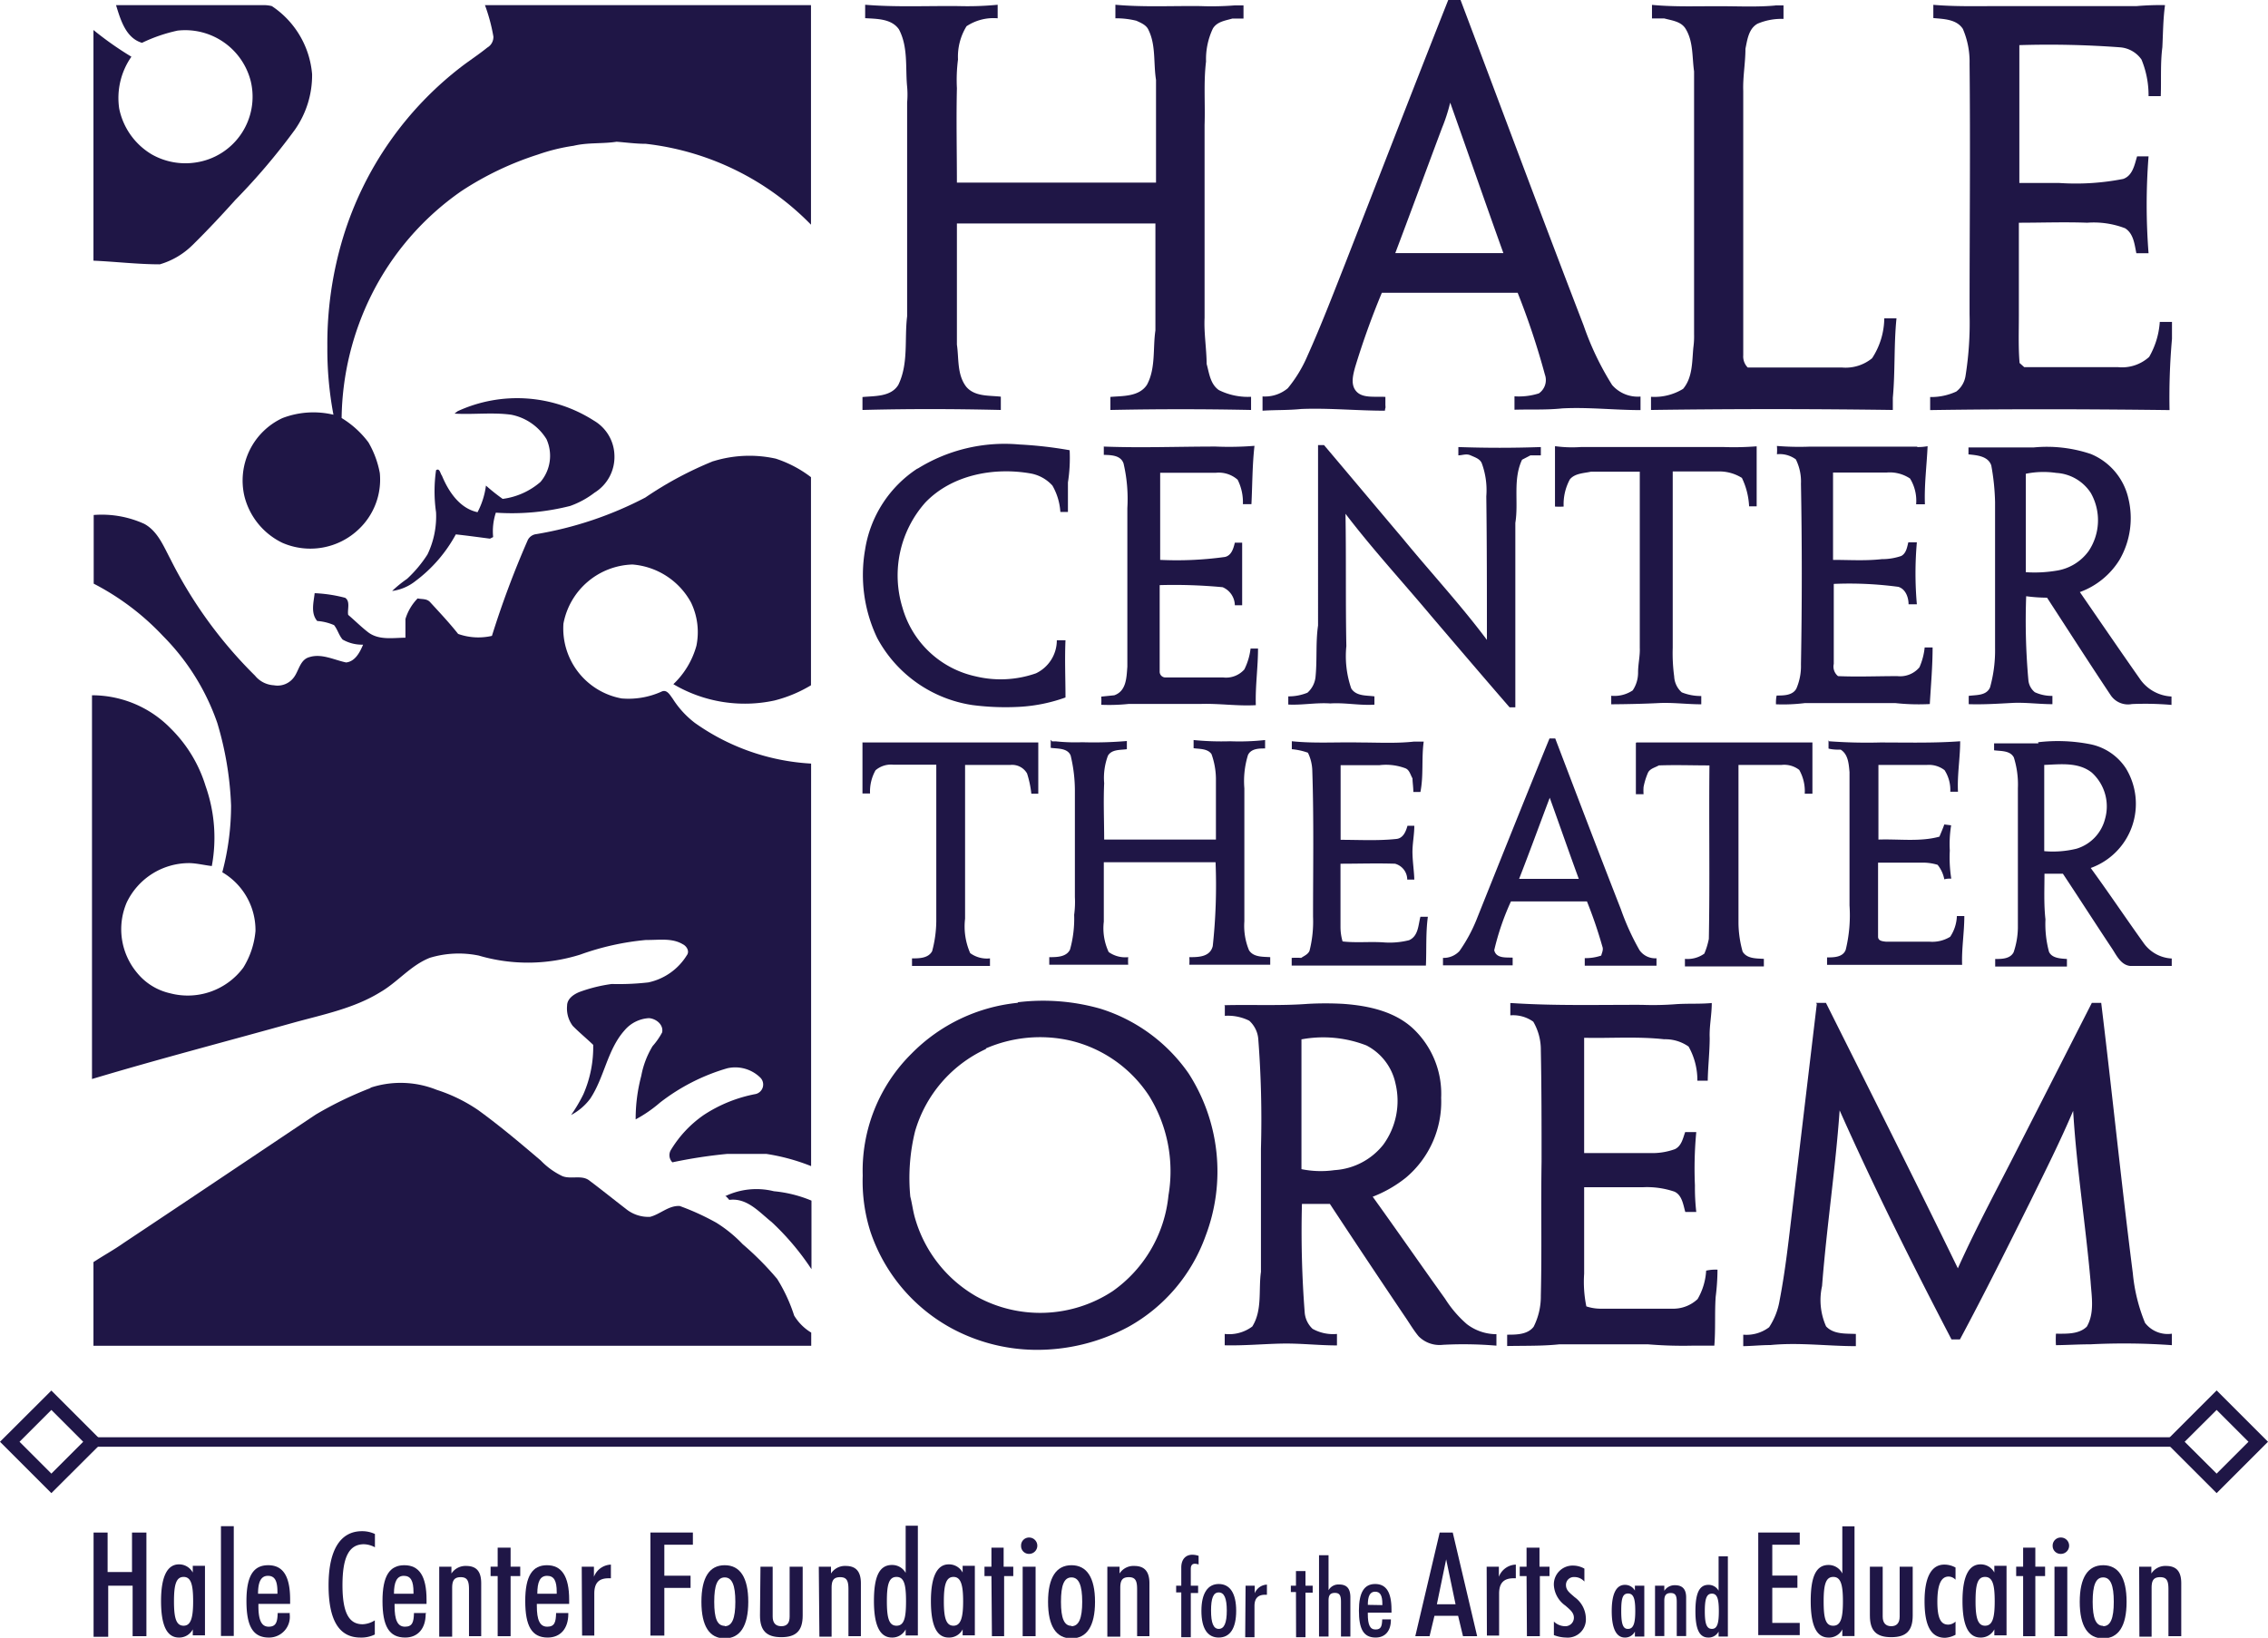 <svg xmlns="http://www.w3.org/2000/svg" viewBox="0 0 185.89 134.27"><defs><style>.cls-1{fill:#1f1646;}</style></defs><g id="Layer_2" data-name="Layer 2"><g id="Layer_1-2" data-name="Layer 1"><path class="cls-1" d="M9.51.42c4,0,8.07,0,12.09,0a2.76,2.76,0,0,1,.68.08,7.44,7.44,0,0,1,3.3,5.58,7.78,7.78,0,0,1-1.42,4.57,52.34,52.34,0,0,1-4.86,5.73c-1.15,1.28-2.31,2.52-3.53,3.72a6.33,6.33,0,0,1-2.67,1.57c-1.81,0-3.62-.22-5.44-.3V2.46a27.16,27.16,0,0,0,3.11,2.19,5.91,5.91,0,0,0-1,4.25,5.68,5.68,0,0,0,2.69,3.77,5.59,5.59,0,0,0,3.59.65,5.45,5.45,0,0,0,4.5-6.67,5.54,5.54,0,0,0-6-4.14,13.06,13.06,0,0,0-2.91,1C10.31,3.12,9.88,1.62,9.51.42Z"/><path class="cls-1" d="M39.74.42c8.91,0,17.82,0,26.73,0,0,6,0,12,0,18a22.45,22.45,0,0,0-13.54-6.63c-.8,0-1.6-.11-2.39-.17-1.16.18-2.36.05-3.52.33a15.67,15.67,0,0,0-2.93.72,25.53,25.53,0,0,0-6.28,3,22.69,22.69,0,0,0-7.35,8.48A23.34,23.34,0,0,0,28,34.27a7.81,7.81,0,0,1,2.2,2,7.85,7.85,0,0,1,.93,2.51,5.59,5.59,0,0,1-1.74,4.62,5.74,5.74,0,0,1-6.25,1.1,5.81,5.81,0,0,1-3.1-3.79,5.65,5.65,0,0,1,3.1-6.43A7.09,7.09,0,0,1,27.33,34a28.93,28.93,0,0,1-.5-5.57,30.07,30.07,0,0,1,1.3-9A27.91,27.91,0,0,1,38,5.33c.62-.46,1.31-.92,1.94-1.43A1,1,0,0,0,40.44,3a14.46,14.46,0,0,0-.7-2.6Z"/><path class="cls-1" d="M70.91.39C73.46.6,76,.47,78.61.5A25.61,25.61,0,0,0,81.77.39c0,.38,0,.74,0,1.11a4,4,0,0,0-2.55.65,4.74,4.74,0,0,0-.7,2.72,13.25,13.25,0,0,0-.09,2.37c-.06,2.57,0,5.16,0,7.73H94.75c0-2.81,0-5.62,0-8.42-.22-1.37,0-2.83-.61-4.08-.17-.41-.59-.58-1-.77a7,7,0,0,0-1.72-.2c0-.37,0-.73,0-1.11,2.32.21,4.67.08,7,.11a23.79,23.79,0,0,0,2.8-.06c.23,0,.46,0,.7,0,0,.35,0,.71,0,1.08l-.91,0c-.56.17-1.25.24-1.6.82a5.87,5.87,0,0,0-.56,2.7c-.21,1.71-.06,3.46-.12,5.2,0,5.28,0,10.53,0,15.81-.06,1.26.16,2.53.17,3.79.21.75.29,1.64,1,2.14a5.35,5.35,0,0,0,2.64.55c0,.36,0,.73,0,1.08-3.85-.08-7.67-.08-11.53,0V32.54c1-.09,2.35,0,3-1,.73-1.36.47-3,.69-4.45,0-2.93,0-5.85,0-8.77H78.43c0,3.3,0,6.61,0,9.93.17,1.15,0,2.45.76,3.45.69.83,1.88.71,2.84.82,0,.36,0,.73,0,1.09-3.78-.09-7.55-.1-11.34,0V32.55c1-.1,2.33,0,2.94-1,.85-1.75.49-3.75.72-5.62,0-5.84,0-11.68,0-17.53A7.28,7.28,0,0,0,74.34,7c-.13-1.52.09-3.17-.66-4.59-.61-.89-1.83-.86-2.77-.92V.39Z"/><path class="cls-1" d="M145.47.44c.24,0,.47,0,.71,0,0,.38,0,.74,0,1.11a5,5,0,0,0-2.12.39c-.74.4-.85,1.33-1,2.06,0,1.17-.22,2.29-.18,3.45,0,7.23,0,14.44,0,21.68a1.28,1.28,0,0,0,.37,1c2.57,0,5.15,0,7.73,0a3.42,3.42,0,0,0,2.46-.76,6.1,6.1,0,0,0,1-3.27h1c-.22,2.17-.1,4.35-.3,6.51,0,.34,0,.69,0,1q-9.92-.14-19.82,0c0-.36,0-.73,0-1.08a4.49,4.49,0,0,0,2.63-.65c.79-.94.73-2.23.84-3.38a6.82,6.82,0,0,0,.06-1.11q0-10.78,0-21.54c-.17-1.18-.05-2.45-.7-3.5-.37-.6-1.13-.67-1.75-.84l-1,0c0-.37,0-.73,0-1.11,1.89.18,3.77.1,5.63.11,1.5,0,3,.08,4.49-.06Z"/><path class="cls-1" d="M158.39.39c1.82.16,3.64.11,5.46.11h11.27a22.48,22.48,0,0,1,2.33-.08c-.16,1.15-.16,2.31-.22,3.46-.17,1.33-.08,2.67-.13,4-.35,0-.7,0-1,0a7.66,7.66,0,0,0-.58-3,2.36,2.36,0,0,0-1.75-1,78.47,78.47,0,0,0-8.26-.18V15h3.25a20.14,20.14,0,0,0,5.26-.33c.78-.27.93-1.16,1.14-1.85.32,0,.63,0,.94,0a51.33,51.33,0,0,0,0,7.94l-1,0c-.15-.73-.23-1.62-.93-2.05a7.2,7.2,0,0,0-3.1-.45c-1.86-.07-3.73,0-5.6,0v7.63c0,1.31-.05,2.58.06,3.87l.38.34c2.57,0,5.11,0,7.69,0a3.31,3.31,0,0,0,2.55-.84,6.62,6.62,0,0,0,.87-2.87c.32,0,.63,0,1,0v1.39a54.27,54.27,0,0,0-.2,5.84c-6.53-.08-13.06-.1-19.62,0V32.55a4.93,4.93,0,0,0,2.14-.45,2,2,0,0,0,.76-1.29,27.59,27.59,0,0,0,.33-5.06c0-6.85.07-13.7,0-20.54a6.79,6.79,0,0,0-.55-2.84c-.51-.8-1.58-.81-2.42-.89,0-.35,0-.71,0-1.09Z"/><path class="cls-1" d="M118.71,0h1c3.36,8.9,6.67,17.81,10.09,26.69a23.69,23.69,0,0,0,2.33,4.87,2.78,2.78,0,0,0,2.33.95c0,.37,0,.74,0,1.11-2.13,0-4.27-.25-6.41-.14-1.31.14-2.62.07-3.92.11v-1.1a5.4,5.4,0,0,0,2-.24,1.33,1.33,0,0,0,.49-1.55A61.66,61.66,0,0,0,124.39,24H113.26a64.92,64.92,0,0,0-2.2,6.13c-.17.64-.39,1.46.15,2s1.55.35,2.34.41c0,.32,0,.62,0,.92l.07-.24a1.65,1.65,0,0,0-.11.45c-2.31,0-4.58-.23-6.86-.14-1.06.11-2.13.07-3.17.14V32.5a2.92,2.92,0,0,0,2.07-.67,10.94,10.94,0,0,0,1.6-2.63c1.13-2.51,2.11-5.07,3.12-7.63,2.81-7.2,5.59-14.39,8.43-21.57Zm.15,8.42a14.3,14.3,0,0,1-.67,2.07c-1.28,3.41-2.54,6.85-3.83,10.26h8.86c-1.47-4.09-2.9-8.23-4.36-12.34Z"/><path class="cls-1" d="M37.49,33.72a11.67,11.67,0,0,1,11.18.76,3.39,3.39,0,0,1,1.69,2.85,3.44,3.44,0,0,1-1.63,3.06,7.27,7.27,0,0,1-2,1.09,19.46,19.46,0,0,1-6.09.55,4.88,4.88,0,0,0-.22,2l-.26.13c-.94-.12-1.86-.25-2.8-.35a11.79,11.79,0,0,1-3.3,3.82,3.91,3.91,0,0,1-1.92.82,10.17,10.17,0,0,1,1.23-1,10.27,10.27,0,0,0,1.67-2A7.21,7.21,0,0,0,35.74,42a12.09,12.09,0,0,1,0-3.45c.3-.21.34.27.48.44.53,1.29,1.45,2.69,2.92,3a6.45,6.45,0,0,0,.69-2.18,16,16,0,0,0,1.37,1.09,5.89,5.89,0,0,0,3.1-1.39A3.31,3.31,0,0,0,44.79,36a4.38,4.38,0,0,0-2.89-2c-1.54-.21-3.1,0-4.64-.09a1.54,1.54,0,0,1,.23-.18Z"/><path class="cls-1" d="M75.18,38.44a13.5,13.5,0,0,1,8.37-2,33.3,33.3,0,0,1,4.12.47,12.88,12.88,0,0,1-.14,2.64c0,.81,0,1.62,0,2.42-.22,0-.42,0-.62,0a5,5,0,0,0-.65-2.16,3.16,3.16,0,0,0-1.82-1c-3-.52-6.43.12-8.6,2.39a9,9,0,0,0-1.87,8.62,8,8,0,0,0,6,5.63,8.74,8.74,0,0,0,4.94-.25,3,3,0,0,0,1.71-2.71h.71c-.07,1.57,0,3.13,0,4.69a13.26,13.26,0,0,1-3.65.76,20.91,20.91,0,0,1-4-.14,10.65,10.65,0,0,1-7.78-5.49,12,12,0,0,1-1-7.22,9.73,9.73,0,0,1,4.33-6.7Z"/><path class="cls-1" d="M90.45,36.61c3.06.12,6.11,0,9.18,0a26.17,26.17,0,0,0,3.19-.06c-.18,1.58-.17,3.18-.25,4.78-.24,0-.47,0-.7,0a4.09,4.09,0,0,0-.43-2,2.34,2.34,0,0,0-1.8-.57c-1.53,0-3,0-4.55,0V45.9a28.63,28.63,0,0,0,5.31-.24c.54-.12.7-.71.81-1.17l.6,0v5.13l-.6,0a1.64,1.64,0,0,0-1-1.48,42.5,42.5,0,0,0-5.16-.17c0,2.35,0,4.72,0,7.07a.47.47,0,0,0,.46.5h4.75a2,2,0,0,0,1.73-.66,5.22,5.22,0,0,0,.51-1.71h.61c0,1.55-.23,3.08-.18,4.64-1.5.09-3-.15-4.52-.1-2,0-3.93,0-5.9,0a15.43,15.43,0,0,1-2.25.07,4.86,4.86,0,0,0,0-.67L91.33,57c1-.35,1-1.47,1.07-2.34,0-4.32,0-8.64,0-13A12.82,12.82,0,0,0,92.09,38c-.23-.68-1-.69-1.62-.71,0-.21,0-.45,0-.66Z"/><path class="cls-1" d="M108,36.49h.52c2.15,2.54,4.3,5.11,6.45,7.65,2.28,2.78,4.74,5.43,6.9,8.32,0-3.92,0-7.85-.05-11.77a6.39,6.39,0,0,0-.37-2.71c-.15-.37-.57-.49-.92-.65s-.67,0-1,0c0-.23,0-.47,0-.68q3.39.12,6.76,0c0,.23,0,.45,0,.68-.28,0-.58,0-.85,0l-.69.36c-.77,1.64-.27,3.47-.55,5.18,0,5.05,0,10.08,0,15.12h-.47c-2.16-2.49-4.3-5-6.45-7.52-2.33-2.78-4.79-5.45-7-8.35.06,3.62,0,7.23.07,10.85a8.13,8.13,0,0,0,.4,3.47c.41.65,1.25.56,1.9.65,0,.23,0,.44,0,.68-1.21.08-2.41-.18-3.62-.1-1.16-.08-2.3.15-3.44.09,0-.23,0-.44,0-.67a4.09,4.09,0,0,0,1.57-.3,2,2,0,0,0,.67-1.37c.13-1.38,0-2.76.2-4.14V36.49Z"/><path class="cls-1" d="M127.47,36.58a10.3,10.3,0,0,0,2.08.07c3.92,0,7.84,0,11.77,0a23.57,23.57,0,0,0,2.66-.06c0,1.65,0,3.28,0,4.92-.21,0-.43,0-.62,0a6,6,0,0,0-.59-2.33,3.5,3.5,0,0,0-1.77-.53h-3.9c0,4.81,0,9.65,0,14.45a14.19,14.19,0,0,0,.12,2.36,1.85,1.85,0,0,0,.62,1.3,4.14,4.14,0,0,0,1.6.3v.68c-1.18,0-2.34-.16-3.5-.1s-2.59.09-3.88.1c0-.24,0-.47,0-.7a2.69,2.69,0,0,0,1.76-.44,2.62,2.62,0,0,0,.44-1.48c0-.67.17-1.35.14-2,0-4.82,0-9.64,0-14.45-1.36,0-2.7,0-4,0-.59.13-1.32.13-1.73.63a4.29,4.29,0,0,0-.51,2.23,5.7,5.7,0,0,1-.71,0c0-1.64,0-3.28,0-4.93Z"/><path class="cls-1" d="M157.13,36.65a4.22,4.22,0,0,0,.86-.07c-.07,1.59-.28,3.17-.22,4.76l-.72,0a3.47,3.47,0,0,0-.5-2.11,3,3,0,0,0-1.93-.49h-4.38V45.9c1.32,0,2.65.09,4-.06a4.86,4.86,0,0,0,1.59-.26c.41-.22.48-.72.58-1.12l.7,0a28.73,28.73,0,0,0,0,5.08c-.22,0-.47,0-.68,0,0-.56-.24-1.25-.84-1.43a30.2,30.2,0,0,0-5.29-.24v6.56a1,1,0,0,0,.35,1c1.6.07,3.22,0,4.86,0a2.07,2.07,0,0,0,1.81-.72,5.38,5.38,0,0,0,.43-1.63l.65,0c0,1.55-.14,3.1-.23,4.64a17.85,17.85,0,0,1-2.83-.08c-2.47,0-4.94,0-7.41,0a14.37,14.37,0,0,1-2.37.1c0-.24,0-.48.06-.72.57,0,1.3,0,1.61-.56a4.64,4.64,0,0,0,.38-2c.09-4.92.09-9.87,0-14.8a4.08,4.08,0,0,0-.42-2,2.23,2.23,0,0,0-1.55-.42,3.88,3.88,0,0,0,0-.68,22.47,22.47,0,0,0,2.6.06c2.95,0,5.93,0,8.91,0Z"/><path class="cls-1" d="M58.44,37.82a10,10,0,0,1,5.14-.22,9.64,9.64,0,0,1,2.89,1.52c0,5.69,0,11.38,0,17.06a11,11,0,0,1-3,1.25,11.51,11.51,0,0,1-8.28-1.34,6.85,6.85,0,0,0,1.89-3.15,5.59,5.59,0,0,0-.44-3.54,6,6,0,0,0-4.8-3.12,5.94,5.94,0,0,0-5.66,4.85,5.83,5.83,0,0,0,4.77,6.13,6.59,6.59,0,0,0,3.27-.56c.44-.21.69.28.91.57a7.62,7.62,0,0,0,1.83,2,18.19,18.19,0,0,0,9.52,3.33c0,11,0,22,0,33a16.7,16.7,0,0,0-3.67-1c-1.07,0-2.13,0-3.21,0a39.89,39.89,0,0,0-4.49.69.83.83,0,0,1-.13-1,9.37,9.37,0,0,1,2.7-2.88,11.66,11.66,0,0,1,4.26-1.72.8.8,0,0,0,.36-1.36,2.93,2.93,0,0,0-2.69-.75,16.44,16.44,0,0,0-5.51,2.81,11.08,11.08,0,0,1-2,1.38,13.76,13.76,0,0,1,.46-3.57,7.22,7.22,0,0,1,.93-2.44,5.76,5.76,0,0,0,.78-1.12c.13-.64-.5-1.13-1.08-1.17a2.82,2.82,0,0,0-2,1c-1.42,1.59-1.65,3.86-2.82,5.61a4.67,4.67,0,0,1-1.56,1.33,12.78,12.78,0,0,0,1-1.69,9.63,9.63,0,0,0,.81-4.06c-.55-.53-1.13-1-1.68-1.56a2.38,2.38,0,0,1-.46-1.65c0-.58.56-.94,1-1.12a12.47,12.47,0,0,1,2.66-.66,21.32,21.32,0,0,0,3-.13,4.9,4.9,0,0,0,3.15-2.22c.25-.32,0-.75-.33-.91-.9-.54-2-.33-3-.35a21.66,21.66,0,0,0-5.4,1.2,14.29,14.29,0,0,1-8.32.08,8.16,8.16,0,0,0-4,.18c-1.57.61-2.65,2-4.07,2.82-2.12,1.31-4.62,1.82-7,2.47-5.54,1.55-11.12,3-16.63,4.65V57A9,9,0,0,1,14,59.73a11.26,11.26,0,0,1,2.85,4.71A12.7,12.7,0,0,1,17.36,71c-.6-.07-1.2-.22-1.8-.24A5.67,5.67,0,0,0,10.38,74a5.57,5.57,0,0,0,.86,5.76,4.86,4.86,0,0,0,2.7,1.67,5.67,5.67,0,0,0,6-2.1,6.82,6.82,0,0,0,1-3,5.5,5.5,0,0,0-2.72-4.82,21.44,21.44,0,0,0,.72-5.47,26.94,26.94,0,0,0-1.13-6.77,18.86,18.86,0,0,0-4.44-7.12,21,21,0,0,0-5.69-4.3V42.22a8.41,8.41,0,0,1,4.15.73c1.1.6,1.58,1.84,2.14,2.89a36.21,36.21,0,0,0,6.93,9.55,2.14,2.14,0,0,0,1.55.79,1.66,1.66,0,0,0,1.68-.71c.38-.55.49-1.41,1.24-1.6,1-.31,2,.23,3,.44.74-.08,1.13-.84,1.39-1.46a3.18,3.18,0,0,1-1.68-.42c-.31-.36-.41-.82-.7-1.18A4.17,4.17,0,0,0,26,50.91c-.55-.64-.29-1.54-.21-2.28a11.72,11.72,0,0,1,2.5.38c.45.29.16,1,.25,1.4.55.47,1.08,1,1.64,1.43.88.66,2,.45,3.05.44,0-.52,0-1,0-1.53a4.13,4.13,0,0,1,1-1.69c.32.08.72,0,1,.28.79.86,1.59,1.71,2.32,2.63a4.94,4.94,0,0,0,2.77.16,76.32,76.32,0,0,1,2.94-7.86.89.89,0,0,1,.69-.48,29.88,29.88,0,0,0,8.94-3,29.64,29.64,0,0,1,5.61-3Z"/><path class="cls-1" d="M161.34,36.68c1.79,0,3.58,0,5.37,0a11.3,11.3,0,0,1,4.66.54,5.18,5.18,0,0,1,3.08,3.66,6.82,6.82,0,0,1-.72,5,6.39,6.39,0,0,1-3.26,2.66c1.62,2.35,3.23,4.71,4.88,7.06a3.34,3.34,0,0,0,2.63,1.5v.69a25.08,25.08,0,0,0-3.24-.07A1.71,1.71,0,0,1,173,57c-1.76-2.64-3.47-5.31-5.22-8a13.63,13.63,0,0,1-1.71-.12,54.41,54.41,0,0,0,.18,6.87,1.44,1.44,0,0,0,.53,1,3.32,3.32,0,0,0,1.44.3v.68c-1.11,0-2.22-.16-3.33-.1s-2.35.14-3.53.1c0-.24,0-.47,0-.68.62-.09,1.45,0,1.75-.7a11.34,11.34,0,0,0,.41-3.24c0-4,0-8,0-11.95a18.85,18.85,0,0,0-.31-3c-.26-.78-1.2-.84-1.87-.91,0-.19,0-.4,0-.59Zm4.7,2.16v8.07a10.86,10.86,0,0,0,2.48-.12,4,4,0,0,0,2.68-1.63,4.54,4.54,0,0,0,.17-4.74,3.62,3.62,0,0,0-2.84-1.65,7.19,7.19,0,0,0-2.49.07Z"/><path class="cls-1" d="M86.23,60.78l.33,0a15.26,15.26,0,0,0,2.14.07,31.89,31.89,0,0,0,3.66-.1c0,.21,0,.45,0,.67-.54.08-1.23,0-1.55.53a5.2,5.2,0,0,0-.31,2.26c-.07,1.53,0,3.08,0,4.62h9.16c0-1.67,0-3.31,0-5a6.17,6.17,0,0,0-.36-2c-.31-.47-1-.42-1.47-.49,0-.22,0-.46,0-.67a23.08,23.08,0,0,0,3,.1,19.54,19.54,0,0,0,2.86-.1v.69c-.49,0-1.14,0-1.4.53a7.23,7.23,0,0,0-.3,2.74c0,3.65,0,7.29,0,10.91a5.22,5.22,0,0,0,.38,2.36c.36.58,1.13.53,1.74.57v.62c-2.19,0-4.41,0-6.63,0a4.36,4.36,0,0,0,0-.62c.72,0,1.7,0,1.92-.91a46.28,46.28,0,0,0,.23-6.87H90.47c0,1.61,0,3.24,0,4.87a4.6,4.6,0,0,0,.4,2.49,2.34,2.34,0,0,0,1.6.42,4.22,4.22,0,0,0,0,.62c-2.16,0-4.33,0-6.47,0,0-.2,0-.41,0-.62.6,0,1.4,0,1.7-.62a9.44,9.44,0,0,0,.34-2.85,7.9,7.9,0,0,0,.06-1.46c0-2.87,0-5.74,0-8.61a12.31,12.31,0,0,0-.35-3c-.27-.62-1.07-.54-1.63-.62,0-.22,0-.44,0-.66Z"/><path class="cls-1" d="M105.9,60.77c1.84.19,3.67.06,5.5.1,1.47,0,3,.09,4.47-.07.29,0,.53,0,.82,0-.19,1.37,0,2.76-.27,4.13h-.58c0-.38-.06-.75-.07-1.12-.17-.29-.24-.68-.57-.82a4.53,4.53,0,0,0-2.13-.26c-1,0-2.13,0-3.19,0v6.12c1.52,0,3.05.09,4.56-.07.57-.05.79-.62.92-1.08h.56c0,.77-.17,1.52-.15,2.28s.13,1.44.15,2.13h-.58a1.35,1.35,0,0,0-1-1.3c-1.49-.05-3,0-4.47,0V76a4.26,4.26,0,0,0,.17,1.18c1.11.13,2.25,0,3.38.08a6.51,6.51,0,0,0,2.07-.18c.77-.34.75-1.25.93-1.92l.61,0c-.18,1.32-.1,2.69-.16,4q-5.5,0-11,0v-.63a6.69,6.69,0,0,1,.78,0c.24-.17.55-.28.68-.58a9.71,9.71,0,0,0,.29-2.79c0-4,.07-8-.06-11.92a3.58,3.58,0,0,0-.36-1.53,5.37,5.37,0,0,0-1.32-.29c0-.22,0-.44,0-.65Z"/><path class="cls-1" d="M70.71,60.87c4.79,0,9.59,0,14.39,0v4.2h-.57a8.3,8.3,0,0,0-.35-1.66,1.41,1.41,0,0,0-1.35-.7c-1.24,0-2.5,0-3.73,0q0,6.29,0,12.61a5.42,5.42,0,0,0,.42,2.82,2.33,2.33,0,0,0,1.62.43v.62c-2.14,0-4.26,0-6.39,0v-.62c.58,0,1.33,0,1.65-.59a9.79,9.79,0,0,0,.34-2.46c0-4.28,0-8.56,0-12.83-1.17,0-2.35,0-3.54,0a1.94,1.94,0,0,0-1.44.46,3.56,3.56,0,0,0-.45,1.9h-.62v-4.2Z"/><path class="cls-1" d="M134.12,60.87q7.23,0,14.43,0v4.2h-.63a3.54,3.54,0,0,0-.45-1.95,2,2,0,0,0-1.44-.41c-1.17,0-2.35,0-3.54,0,0,4.31,0,8.64,0,13a9,9,0,0,0,.34,2.31c.36.59,1.13.55,1.74.59,0,.21,0,.42,0,.62-2.15,0-4.3,0-6.47,0,0-.2,0-.41,0-.62a2.35,2.35,0,0,0,1.59-.43,6,6,0,0,0,.37-1.21c.09-4.74,0-9.49.05-14.22-1.39,0-2.78-.05-4.15,0-.31.18-.7.25-.88.58a5.69,5.69,0,0,0-.37,1.19,4,4,0,0,0,0,.59h-.63v-4.2Z"/><path class="cls-1" d="M149.91,60.77a41.8,41.8,0,0,0,4.18.1c2.2,0,4.38.06,6.57-.1,0,1.38-.25,2.75-.18,4.14h-.63a3,3,0,0,0-.47-1.77,2.09,2.09,0,0,0-1.42-.43c-1.35,0-2.68,0-4,0v6.12c1.67-.06,3.41.2,5-.24.13-.32.27-.63.4-1l.56.07a9.52,9.52,0,0,0-.11,2.07,11.06,11.06,0,0,0,.12,2.3c-.21,0-.38,0-.57.06a2.71,2.71,0,0,0-.55-1.19,4.21,4.21,0,0,0-1.18-.18c-1.24,0-2.47,0-3.7,0,0,2,0,4,0,6.07,0,.36.39.38.64.41,1.2,0,2.38,0,3.56,0a2.81,2.81,0,0,0,1.71-.4,3.27,3.27,0,0,0,.55-1.7c.2,0,.4,0,.61,0,0,1.35-.23,2.67-.18,4-3.69,0-7.36,0-11.07,0,0-.16,0-.44,0-.61.54,0,1.3,0,1.53-.63a11.93,11.93,0,0,0,.31-3.63c0-3.66,0-7.28,0-10.93-.06-.65-.1-1.45-.72-1.84-.32,0-.65,0-1-.09,0-.24,0-.48,0-.69Z"/><path class="cls-1" d="M167.05,60.85a13.76,13.76,0,0,1,4.2.15,4.56,4.56,0,0,1,3,2,5.59,5.59,0,0,1-2.89,8.16c1.46,2,2.88,4.12,4.35,6.17A3,3,0,0,0,178,78.58v.61c-1.14,0-2.28,0-3.41,0-.73-.08-1.09-.81-1.44-1.36-1.37-2.06-2.71-4.15-4.07-6.2-.53,0-1,0-1.51,0,0,1.26-.06,2.5.08,3.74a8.77,8.77,0,0,0,.29,2.66c.25.55,1,.55,1.47.59v.62c-2,0-3.9,0-5.88,0v-.62c.53,0,1.22,0,1.51-.55a6.49,6.49,0,0,0,.35-2c0-3.8,0-7.62,0-11.44a7.43,7.43,0,0,0-.33-2.53c-.31-.59-1.07-.51-1.62-.59,0-.18,0-.39,0-.57,1.21,0,2.41,0,3.63,0Zm.5,1.86v7.07a8.11,8.11,0,0,0,2.64-.2,3.43,3.43,0,0,0,2.34-2.43,3.74,3.74,0,0,0-1.08-3.81c-1.11-.88-2.59-.68-3.9-.63Z"/><path class="cls-1" d="M126.91,60.54h.56c1.78,4.67,3.56,9.35,5.38,14a20.3,20.3,0,0,0,1.53,3.36,1.57,1.57,0,0,0,1.39.66v.61c-2,0-3.91,0-5.88,0,0-.2,0-.41,0-.62a4,4,0,0,0,1.35-.21c.05-.22.2-.48.09-.75a36.44,36.44,0,0,0-1.26-3.69c-2.09,0-4.16,0-6.23,0a21,21,0,0,0-1.37,4c.16.7,1,.58,1.51.61v.63c-1.9,0-3.8,0-5.71,0v-.61a1.77,1.77,0,0,0,1.35-.56A12.77,12.77,0,0,0,121,75.44c2-5,4-10,6-14.9Zm-2.4,11.51h4.89c-.81-2.21-1.58-4.43-2.38-6.65-.84,2.22-1.65,4.45-2.51,6.65Z"/><path class="cls-1" d="M123.84,82.23c3.58.24,7.18.14,10.76.15a24.35,24.35,0,0,0,2.83-.06c1-.06,1.93,0,2.87-.09,0,1-.21,1.91-.17,2.86,0,1.16-.14,2.32-.16,3.51h-.85a5.61,5.61,0,0,0-.72-2.8,3.33,3.33,0,0,0-2-.6c-2.2-.24-4.38-.07-6.56-.12v9.45h5.38a5.46,5.46,0,0,0,2.06-.32c.54-.26.66-.89.84-1.4h.91a31.86,31.86,0,0,0-.11,4.37,17.78,17.78,0,0,0,.11,2.18h-.9c-.17-.58-.26-1.39-.9-1.67a7,7,0,0,0-2.53-.36c-1.62,0-3.24,0-4.86,0v7.09a10,10,0,0,0,.18,2.68,3.76,3.76,0,0,0,1.16.19c2,0,3.94,0,5.91,0a2.91,2.91,0,0,0,2.05-.79,5.23,5.23,0,0,0,.7-2.33,3.51,3.51,0,0,1,.93-.08,18.56,18.56,0,0,1-.15,2.23c-.09,1.31,0,2.65-.11,4-.59,0-1.19,0-1.77,0a34.37,34.37,0,0,1-3.67-.11c-2.42,0-4.84,0-7.26,0-1.41.15-2.84.11-4.28.14v-.93c.75,0,1.67,0,2.17-.65a5.52,5.52,0,0,0,.59-2.55c.09-3.66,0-7.32.06-11,0-3,0-6.08-.06-9.11a4.56,4.56,0,0,0-.62-2.35,2.84,2.84,0,0,0-1.88-.52v-1Z"/><path class="cls-1" d="M148.84,82.22h.82c3.62,7.24,7.27,14.48,10.81,21.76,1.56-3.48,3.4-6.85,5.12-10.26q2.94-5.76,5.86-11.5h.77c.9,7.38,1.65,14.78,2.59,22.16a14.23,14.23,0,0,0,1,4.07,2.35,2.35,0,0,0,2.2.89v.94a55.17,55.17,0,0,0-6.68-.07c-.94,0-1.88.06-2.82.07a7.37,7.37,0,0,1,0-.94c.85,0,1.88.06,2.53-.58.65-1.12.39-2.48.31-3.69-.41-4.68-1.15-9.33-1.43-14-1.06,2.5-2.29,4.94-3.48,7.37-1.9,3.82-3.79,7.62-5.8,11.37h-.69c-3.22-6.18-6.34-12.42-9.17-18.78-.34,4.83-1.07,9.59-1.44,14.4a5.28,5.28,0,0,0,.33,3.31c.63.67,1.62.58,2.44.62v1c-2.33,0-4.67-.32-7-.09-.75,0-1.49.08-2.23.09,0-.32,0-.62,0-.94a3.07,3.07,0,0,0,2.12-.61,5.66,5.66,0,0,0,.86-2.2c.48-2.48.75-5,1.05-7.5q1-8.4,2-16.81Z"/><path class="cls-1" d="M83.4,82.17a17.15,17.15,0,0,1,6.77.52A13.8,13.8,0,0,1,97.42,88a14.85,14.85,0,0,1,1.39,13.33,13.87,13.87,0,0,1-6.31,7.44,15.78,15.78,0,0,1-7.82,1.89A14.75,14.75,0,0,1,78,108.9,14.14,14.14,0,0,1,71.35,101a13.66,13.66,0,0,1-.64-4.62,13.5,13.5,0,0,1,4-10,14.18,14.18,0,0,1,8.74-4.17ZM80.81,86A10.72,10.72,0,0,0,75,92.75a16,16,0,0,0-.39,5.35c.16.61.22,1.22.41,1.84a10.82,10.82,0,0,0,5,6.34,10.81,10.81,0,0,0,11.18-.43A10.91,10.91,0,0,0,95.77,98a11.74,11.74,0,0,0-1.59-8.16,10.65,10.65,0,0,0-6.45-4.53,11.18,11.18,0,0,0-6.92.64Z"/><path class="cls-1" d="M100.33,82.41c2.28-.06,4.59.06,6.85-.11a26,26,0,0,1,2.93,0c2.09.15,4.36.64,5.89,2.2A7.34,7.34,0,0,1,118.12,90a8.13,8.13,0,0,1-2.88,6.54,10.27,10.27,0,0,1-2.73,1.57c2,2.78,3.94,5.58,5.93,8.36a9.34,9.34,0,0,0,1.78,2.08,4,4,0,0,0,2.43.83v.94a32,32,0,0,0-4.38-.07,2.41,2.41,0,0,1-2-.7c-.44-.53-.78-1.13-1.17-1.69Q112,103.26,109,98.7c-.76,0-1.52,0-2.29,0a86.28,86.28,0,0,0,.23,8.95,2.07,2.07,0,0,0,.64,1.29,3.46,3.46,0,0,0,2,.42c0,.3,0,.62,0,.94-1.51,0-3-.18-4.52-.15s-3.12.18-4.68.14v-.93a3.17,3.17,0,0,0,2.26-.61c.84-1.34.5-3,.71-4.48,0-3.34,0-6.73,0-10.1a86.13,86.13,0,0,0-.22-9,2.27,2.27,0,0,0-.74-1.49,3.9,3.9,0,0,0-2-.4v-.9Zm6.34,2.79V95.85a8,8,0,0,0,2.71.08,5.53,5.53,0,0,0,4-2.09,6.09,6.09,0,0,0,1-5A4.58,4.58,0,0,0,112,85.71a9.77,9.77,0,0,0-5.28-.51Z"/><path class="cls-1" d="M30.37,89.17a7.93,7.93,0,0,1,5.43.18A13.11,13.11,0,0,1,39.18,91c1.78,1.29,3.46,2.71,5.14,4.14a6.08,6.08,0,0,0,1.77,1.28c.72.29,1.62-.14,2.25.39,1,.75,1.95,1.52,2.94,2.28a2.92,2.92,0,0,0,2,.67c.83-.21,1.52-.94,2.43-.89a20.26,20.26,0,0,1,3,1.37A11,11,0,0,1,60.87,102a24.56,24.56,0,0,1,2.83,2.85,13.47,13.47,0,0,1,1.39,3,4.08,4.08,0,0,0,1.4,1.4v1.08H7.66v-6.86c.82-.54,1.67-1,2.49-1.58,5.25-3.49,10.47-7,15.72-10.51a30.08,30.08,0,0,1,4.5-2.18Z"/><path class="cls-1" d="M59.43,98.07a5.93,5.93,0,0,1,4-.41,10.48,10.48,0,0,1,3.08.77c0,1.87,0,3.74,0,5.62a21.35,21.35,0,0,0-3.27-3.87c-1-.79-2-2-3.47-1.81a2.06,2.06,0,0,0-.28-.3Z"/><path class="cls-1" d="M7.66,117.83h171v.78H7.66v-.78Z"/><path class="cls-1" d="M7.67,125.64H8.82v3.24h2v-3.24H12v8.5H10.87V130h-2v4.19H7.67Z"/><path class="cls-1" d="M15.8,133.58a1.25,1.25,0,0,1-1.13.67c-1,0-1.47-1-1.47-3s.51-3,1.47-3a1.27,1.27,0,0,1,1.13.67v-.55h1v5.7h-1Zm-.75-.3c.6,0,.78-.67.78-2s-.16-2-.78-2-.79.65-.79,2S14.43,133.28,15.05,133.28Z"/><path class="cls-1" d="M18.11,125.12h1.05v9H18.11Z"/><path class="cls-1" d="M23.74,132.31a1.7,1.7,0,0,1-1.7,1.94c-1.32,0-1.84-.95-1.84-3s.57-2.93,1.78-2.93,1.8.88,1.8,2.83v.34h-2.6v.16c0,1.15.24,1.71.84,1.71s.72-.37.74-1.12h1Zm-1-1.65v-.14c0-.91-.21-1.33-.78-1.33s-.81.5-.81,1.47Z"/><path class="cls-1" d="M29.54,134.25c-1.74,0-2.61-1.41-2.61-4.28s.95-4.44,2.74-4.44a2.46,2.46,0,0,1,1.06.23v1.09a2,2,0,0,0-.9-.25c-1.25,0-1.76,1.11-1.76,3.36s.53,3.2,1.65,3.2a2,2,0,0,0,1-.32V134A2.49,2.49,0,0,1,29.54,134.25Z"/><path class="cls-1" d="M34.89,132.31c0,1.21-.65,1.94-1.68,1.94-1.33,0-1.86-.95-1.86-3s.58-2.93,1.79-2.93,1.82.88,1.82,2.83v.34H32.34v.16c0,1.15.24,1.71.85,1.71s.72-.37.74-1.12h1Zm-1-1.65v-.14c0-.91-.22-1.33-.79-1.33s-.81.5-.81,1.47Z"/><path class="cls-1" d="M36,128.44h1V129a1.38,1.38,0,0,1,1.21-.62c.85,0,1.23.46,1.23,1.42v4.34h-1V130.3c0-.68-.13-1-.68-1s-.7.3-.7.88v4H36Z"/><path class="cls-1" d="M40.79,129.21h-.58v-.77h.58v-1.56h1.06v1.56h.79v.77h-.79v4.93H40.79Z"/><path class="cls-1" d="M46.58,132.31c0,1.21-.65,1.94-1.69,1.94-1.31,0-1.84-.95-1.84-3s.59-2.93,1.78-2.93,1.82.88,1.82,2.83v.34H44v.16c0,1.15.24,1.71.85,1.71s.71-.37.73-1.12h1Zm-.95-1.65v-.14c0-.91-.21-1.33-.79-1.33s-.8.5-.8,1.47Z"/><path class="cls-1" d="M47.68,128.44h1v.83a1.55,1.55,0,0,1,1.39-1v1.12h-.18c-.82,0-1.18.39-1.18,1.26v3.44h-1Z"/><path class="cls-1" d="M53.31,125.64h3.48v1H54.45v2.54H56.6v1H54.45v3.91H53.31Z"/><path class="cls-1" d="M59.4,128.32c1.25,0,1.93,1,1.93,3s-.68,3-1.93,3-1.91-1-1.91-3S58.15,128.32,59.4,128.32Zm0,5c.61,0,.87-.65.87-2s-.26-2-.87-2-.86.65-.86,2S58.78,133.29,59.4,133.29Z"/><path class="cls-1" d="M62.33,128.44h1v4.09c0,.52.24.79.71.79s.68-.27.68-.79v-4.09h1.07v4c0,1.25-.54,1.78-1.75,1.78s-1.75-.53-1.75-1.78Z"/><path class="cls-1" d="M67.11,128.44h1V129a1.36,1.36,0,0,1,1.21-.62c.84,0,1.24.46,1.24,1.42v4.34H69.54V130.3c0-.68-.12-1-.68-1s-.7.3-.7.88v4h-1Z"/><path class="cls-1" d="M74.23,133.58a1.23,1.23,0,0,1-1.12.67c-1,0-1.48-1-1.48-3s.44-2.95,1.48-2.95a1.26,1.26,0,0,1,1.12.65v-3.87h1v9h-1Zm-.75-.3c.63,0,.78-.65.78-2s-.15-2-.78-2-.79.64-.79,2S72.86,133.28,73.48,133.28Z"/><path class="cls-1" d="M78.9,133.58a1.24,1.24,0,0,1-1.14.67c-1,0-1.46-1-1.46-3s.51-3,1.46-3a1.26,1.26,0,0,1,1.14.67v-.55h1v5.7h-1Zm-.75-.3c.6,0,.79-.67.79-2s-.18-2-.79-2-.79.65-.79,2S77.54,133.28,78.15,133.28Z"/><path class="cls-1" d="M81.26,129.21h-.57v-.77h.57v-1.56h1v1.56h.79v.77H82.3v4.93h-1Z"/><path class="cls-1" d="M84.35,126.05a.67.67,0,1,1,0,1.34.64.64,0,0,1-.66-.66A.65.65,0,0,1,84.35,126.05Zm-.53,2.39h1.06v5.7H83.82Z"/><path class="cls-1" d="M87.82,128.32c1.25,0,1.93,1,1.93,3s-.68,3-1.93,3-1.92-1-1.92-3S86.58,128.32,87.82,128.32Zm0,5c.61,0,.88-.65.88-2s-.27-2-.88-2-.86.65-.86,2S87.22,133.29,87.82,133.29Z"/><path class="cls-1" d="M90.76,128.44h1V129a1.35,1.35,0,0,1,1.21-.62c.84,0,1.24.46,1.24,1.42v4.34H93.2V130.3c0-.68-.12-1-.68-1s-.7.3-.7.88v4H90.76Z"/><path class="cls-1" d="M96.82,130.55H96.4V130h.42v-1.49c0-.67.36-1.05.91-1.05a1.72,1.72,0,0,1,.51.09v.71a1,1,0,0,0-.3-.06c-.23,0-.34.13-.34.43V130h.6v.6h-.6v3.62h-.78Z"/><path class="cls-1" d="M99.89,129.86c.92,0,1.43.76,1.43,2.2s-.51,2.19-1.43,2.19-1.42-.74-1.42-2.19S99,129.86,99.89,129.86Zm0,3.68c.45,0,.66-.49.66-1.5s-.21-1.49-.66-1.49-.63.49-.63,1.49S99.45,133.54,99.89,133.54Z"/><path class="cls-1" d="M102.09,130h.75v.62a1.13,1.13,0,0,1,1-.71v.83h-.14c-.6,0-.88.3-.88.93v2.55h-.76Z"/><path class="cls-1" d="M106.22,130.52h-.42V130h.42V128.8H107V130h.59v.57H107v3.65h-.77Z"/><path class="cls-1" d="M108.11,127.5h.78v2.87a.93.93,0,0,1,.87-.47c.64,0,.92.35.92,1.06v3.21h-.77v-2.84c0-.5-.09-.74-.5-.74s-.52.22-.52.64v2.94h-.78Z"/><path class="cls-1" d="M114,132.81c0,.91-.48,1.44-1.25,1.44-1,0-1.37-.71-1.37-2.21s.44-2.18,1.33-2.18,1.34.65,1.34,2.1v.25h-1.94v.12c0,.86.17,1.26.63,1.26s.53-.27.55-.83H114Zm-.7-1.22v-.1c0-.67-.16-1-.59-1s-.6.37-.6,1.08Z"/><path class="cls-1" d="M118,125.64h1.07l2,8.5h-1.16l-.4-1.67h-1.94l-.4,1.67H116Zm-.23,5.88h1.53l-.77-3.68Z"/><path class="cls-1" d="M121.85,128.44h1v.83a1.54,1.54,0,0,1,1.39-1v1.12h-.18c-.81,0-1.19.39-1.19,1.26v3.44h-1Z"/><path class="cls-1" d="M125.12,129.21h-.56v-.77h.56v-1.56h1.06v1.56H127v.77h-.79v4.93h-1.06Z"/><path class="cls-1" d="M128.25,133.32a.7.7,0,0,0,.75-.69c0-.42-.3-.65-.7-1a2.21,2.21,0,0,1-.94-1.64,1.54,1.54,0,0,1,1.59-1.64,1.89,1.89,0,0,1,.91.25v1.06a1.09,1.09,0,0,0-.85-.37.64.64,0,0,0-.66.65c0,.45.32.65.71,1a2.19,2.19,0,0,1,.92,1.72,1.49,1.49,0,0,1-1.62,1.59,2.91,2.91,0,0,1-1-.2v-1.11A1.35,1.35,0,0,0,128.25,133.32Z"/><path class="cls-1" d="M134,133.76a.9.9,0,0,1-.82.49c-.7,0-1.08-.73-1.08-2.17s.38-2.15,1.08-2.15a.92.92,0,0,1,.82.47V130h.77v4.17H134Zm-.56-.22c.45,0,.59-.49.59-1.46s-.12-1.44-.59-1.44-.56.46-.56,1.44S133,133.54,133.41,133.54Z"/><path class="cls-1" d="M135.65,130h.76v.42a1,1,0,0,1,.88-.46c.62,0,.91.34.91,1v3.17h-.77v-2.79c0-.5-.09-.74-.49-.74s-.53.21-.53.63v2.9h-.76Z"/><path class="cls-1" d="M140.86,133.76a.92.92,0,0,1-.84.49c-.75,0-1.06-.71-1.06-2.16s.31-2.16,1.06-2.16a.93.93,0,0,1,.84.48v-2.82h.76v6.58h-.76Zm-.55-.22c.45,0,.57-.48.57-1.45s-.12-1.44-.57-1.44-.58.46-.58,1.44S139.86,133.54,140.31,133.54Z"/><path class="cls-1" d="M144.11,125.64h3.4v1h-2.25v2.53h2.06v1h-2.06v2.88h2.25v1h-3.4Z"/><path class="cls-1" d="M151,133.58a1.21,1.21,0,0,1-1.13.67c-1,0-1.46-1-1.46-3s.44-2.95,1.46-2.95A1.25,1.25,0,0,1,151,129v-3.87H152v9H151Zm-.74-.3c.62,0,.79-.65.79-2s-.17-2-.79-2-.79.64-.79,2S149.62,133.28,150.24,133.28Z"/><path class="cls-1" d="M153.26,128.44h1.05v4.09c0,.52.25.79.7.79s.69-.27.69-.79v-4.09h1.07v4c0,1.25-.53,1.78-1.76,1.78s-1.75-.53-1.75-1.78Z"/><path class="cls-1" d="M159.42,134.27c-1.16,0-1.68-1-1.68-3s.58-3,1.62-3a1.89,1.89,0,0,1,.92.24v1a.79.79,0,0,0-.57-.26c-.62,0-.92.68-.92,2.06s.29,1.88.89,1.88a.91.91,0,0,0,.6-.25v1.08A2.05,2.05,0,0,1,159.42,134.27Z"/><path class="cls-1" d="M163.46,133.58a1.24,1.24,0,0,1-1.13.67c-1,0-1.48-1-1.48-3s.51-3,1.48-3a1.26,1.26,0,0,1,1.13.67v-.55h1v5.7h-1Zm-.76-.3c.62,0,.79-.67.79-2s-.16-2-.79-2-.78.65-.78,2S162.1,133.28,162.7,133.28Z"/><path class="cls-1" d="M165.82,129.21h-.57v-.77h.57v-1.56h1v1.56h.8v.77h-.8v4.93h-1Z"/><path class="cls-1" d="M168.92,126.05a.67.67,0,0,1,0,1.34.65.65,0,0,1-.68-.66A.66.66,0,0,1,168.92,126.05Zm-.53,2.39h1.05v5.7h-1.05Z"/><path class="cls-1" d="M172.38,128.32c1.25,0,1.92,1,1.92,3s-.67,3-1.92,3-1.92-1-1.92-3S171.14,128.32,172.38,128.32Zm0,5c.61,0,.87-.65.87-2s-.26-2-.87-2-.86.65-.86,2S171.78,133.29,172.38,133.29Z"/><path class="cls-1" d="M175.33,128.44h1V129a1.36,1.36,0,0,1,1.21-.62c.85,0,1.24.46,1.24,1.42v4.34h-1.05V130.3c0-.68-.12-1-.68-1s-.7.3-.7.88v4h-1Z"/><path class="cls-1" d="M181.68,122.41l-4.21-4.21,4.21-4.21,4.21,4.21Zm-2.62-4.21,2.62,2.61,2.61-2.61-2.61-2.61Z"/><path class="cls-1" d="M4.21,122.41,0,118.2,4.21,114l4.21,4.21ZM1.6,118.2l2.61,2.61,2.61-2.61-2.61-2.61Z"/></g></g></svg>
